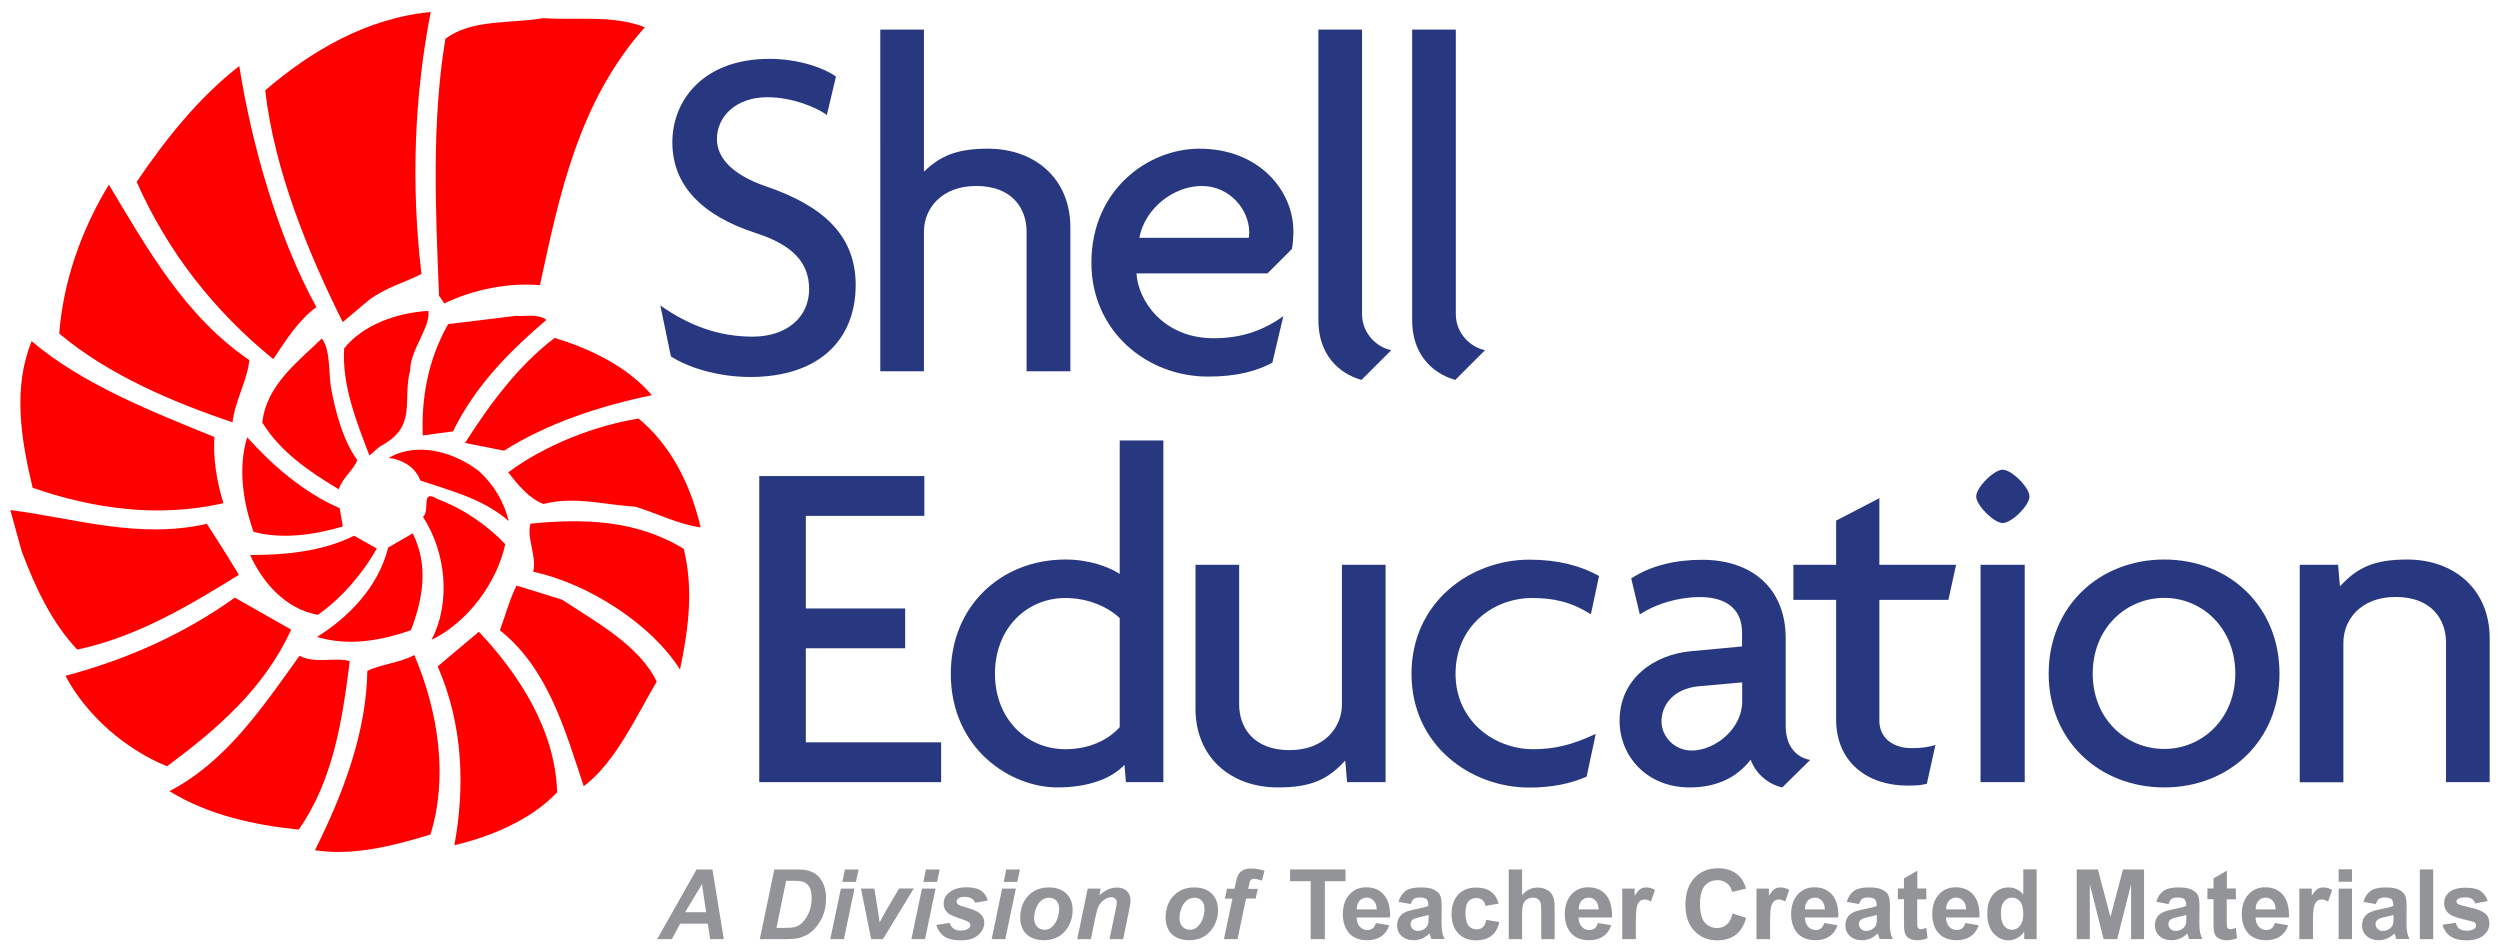 <?xml version="1.0" encoding="utf-8"?>
<!-- Generator: Adobe Illustrator 25.2.1, SVG Export Plug-In . SVG Version: 6.00 Build 0)  -->
<svg version="1.1" id="Layer_1" xmlns="http://www.w3.org/2000/svg" xmlns:xlink="http://www.w3.org/1999/xlink" x="0px" y="0px"
	 viewBox="0 0 189 72" style="enable-background:new 0 0 189 72;" xml:space="preserve">
<style type="text/css">
	.st0{fill:#273880;}
	.st1{fill:#FF0000;}
	.st2{fill:#929497;}
</style>
<g>
	<g>
		<path class="st0" d="M56.71,28.5c-2.5,0-4.79-0.76-5.99-1.56l-0.8-3.85c2.21,1.56,4.46,2.36,6.97,2.36c2.57,0,4.28-1.45,4.28-3.59
			c0-2-1.23-3.34-4.03-4.24c-4.14-1.34-6.31-3.66-6.31-6.86c0-3.23,2.4-6.31,7.33-6.31c2.29,0,4.21,0.73,5.04,1.34l-0.69,2.9
			c-0.8-0.58-2.61-1.34-4.5-1.34c-2.36,0-3.81,1.45-3.81,3.16c0,1.52,1.31,2.76,3.74,3.59c4.03,1.38,6.75,3.52,6.75,7.44
			C64.69,25.67,61.94,28.5,56.71,28.5"/>
		<path class="st0" d="M77.61,28.07V17.51c0-1.71-1.05-3.45-3.81-3.45c-2.65,0-3.95,1.74-3.95,3.45v10.56h-3.3V2.24h3.3v10.74
			c1.2-1.16,2.43-1.74,4.83-1.74c3.59,0,6.24,2.29,6.24,5.95v10.88H77.61z"/>
		<path class="st0" d="M97.67,18.82l-1.85,1.85h-9.9c0.11,2.03,2,4.9,5.84,4.9c2.1,0,3.74-0.58,5.26-1.67l-0.83,3.52
			c-1.16,0.62-2.65,1.05-4.86,1.05c-4.68,0-8.82-3.48-8.82-8.6c0-5.59,4.35-8.63,8.16-8.63c4.54,0,7.11,3.19,7.11,6.24
			C97.78,17.98,97.74,18.45,97.67,18.82 M90.85,14.06c-2.07,0-4.28,1.63-4.72,3.92h8.27c0.04-0.14,0.04-0.29,0.04-0.44
			C94.44,15.91,93.02,14.06,90.85,14.06"/>
		<path class="st0" d="M102.93,28.72c-1.09-0.29-3.26-1.38-3.26-4.54V2.24h3.3v21.51c0,1.52,1.2,2.54,2.21,2.72L102.93,28.72z"/>
		<path class="st0" d="M110.02,28.72c-1.09-0.29-3.26-1.38-3.26-4.54V2.24h3.3v21.51c0,1.52,1.2,2.54,2.21,2.72L110.02,28.72z"/>
		<polygon class="st0" points="57.4,59.13 57.4,35.99 69.88,35.99 69.88,39 60.92,39 60.92,46 68.43,46 68.43,49.01 60.92,49.01 
			60.92,56.12 71.15,56.12 71.15,59.13 		"/>
		<path class="st0" d="M85.12,59.13l-0.11-1.31c-1.02,1.09-2.83,1.71-5.08,1.71c-3.52,0-8.05-2.9-8.05-8.6
			c0-5.08,3.77-8.63,8.67-8.63c1.78,0,3.26,0.54,4.1,1.09V33.3h3.3v25.83H85.12z M84.65,46.73c-0.87-0.83-2.36-1.52-4.1-1.52
			c-2.94,0-5.33,2.29-5.33,5.73c0,3.41,2.39,5.7,5.33,5.7c1.78,0,3.23-0.69,4.1-1.67V46.73z"/>
		<path class="st0" d="M101.84,59.13l-0.14-1.63c-1.27,1.38-2.5,2.03-5.08,2.03c-3.59,0-6.24-2.29-6.24-5.95V42.7h3.3v10.56
			c0,1.7,1.05,3.45,3.81,3.45c2.65,0,3.96-1.74,3.96-3.45V42.7h3.3v16.43H101.84z"/>
		<path class="st0" d="M120.27,46.44c-1.49-0.94-2.83-1.23-4.43-1.23c-3.01,0-5.8,2.18-5.8,5.73c0,3.52,2.87,5.7,5.88,5.7
			c1.52,0,2.87-0.29,4.72-1.16l-0.69,3.23c-1.2,0.54-2.68,0.83-4.32,0.83c-4.5,0-8.92-3.23-8.92-8.6c0-5.4,4.43-8.63,8.92-8.63
			c2.18,0,3.88,0.47,5.26,1.23L120.27,46.44z"/>
		<path class="st0" d="M134.74,59.53c-1.12-0.25-2.03-1.09-2.39-2.1c-1.16,1.52-2.83,2.1-4.61,2.1c-3.27,0-5.3-2.39-5.3-5.04
			c0-3.19,2.61-5.01,5.41-5.26l3.85-0.36v-1.05c0-1.49-0.87-2.68-3.19-2.68c-1.63,0-3.34,0.51-4.54,1.31l-0.65-2.72
			c1.49-0.98,3.37-1.41,5.37-1.41c3.66,0,6.31,2.07,6.31,5.95v6.64c0,1.49,0.8,2.36,1.85,2.54L134.74,59.53z M131.7,51.59
			l-3.26,0.29c-1.96,0.18-2.83,1.45-2.83,2.65c0,1.16,0.98,2.21,2.29,2.21c1.74,0,3.81-1.63,3.81-3.7V51.59z"/>
		<path class="st0" d="M147.3,45.35h-5.22v9.14c0,1.34,1.09,2.07,2.43,2.07c0.69,0,1.31-0.07,1.81-0.25l-0.65,2.94
			c-0.36,0.11-0.83,0.14-1.49,0.14c-2.97,0-5.37-1.74-5.37-5.01v-9.03h-3.23V42.7h3.23v-3.34l3.27-1.7v5.04h5.8L147.3,45.35z"/>
		<path class="st0" d="M151.4,39.54c-0.65,0-2-1.34-2-2c0-0.69,1.34-2.03,2-2.03c0.69,0,2.03,1.34,2.03,2.03
			C153.43,38.2,152.09,39.54,151.4,39.54 M149.73,42.7h3.34v16.43h-3.34V42.7z"/>
		<path class="st0" d="M163.62,59.53c-4.9,0-8.74-3.52-8.74-8.6c0-5.12,3.85-8.63,8.74-8.63c4.9,0,8.71,3.52,8.71,8.63
			C172.33,56.01,168.52,59.53,163.62,59.53 M163.62,45.2c-2.9,0-5.41,2.29-5.41,5.73c0,3.41,2.5,5.69,5.41,5.69
			c2.87,0,5.37-2.29,5.37-5.69C168.99,47.49,166.49,45.2,163.62,45.2"/>
		<path class="st0" d="M184.92,59.13V48.58c0-1.71-1.05-3.45-3.81-3.45c-2.65,0-3.95,1.74-3.95,3.45v10.56h-3.3V42.7h2.9l0.14,1.63
			c1.27-1.38,2.5-2.03,5.08-2.03c3.59,0,6.24,2.29,6.24,5.95v10.88H184.92z"/>
		<path class="st1" d="M8.23,13.96c2.94,4.89,5.72,9.91,10.62,13.27c-0.17,1.59-1.1,3.11-1.27,4.7c-4.49-1.52-9.34-3.55-13.1-6.71
			C4.77,21.35,6.11,17.44,8.23,13.96"/>
		<path class="st1" d="M2.39,25.79c3.85,3.28,9.19,5.36,13.82,7.25c-0.11,1.62,0.17,3.32,0.68,5c-4.88,1.11-9.77,0.45-14.42-1.16
			C1.55,33.07,0.98,29.3,2.39,25.79"/>
		<path class="st1" d="M18.09,4.99c0.94,5.95,2.91,12.92,5.83,18.23c-1.36,0.98-2.3,2.5-3.26,3.93c-4.51-3.66-7.98-8.12-10.33-13.4
			C12.58,10.43,15.05,7.36,18.09,4.99"/>
		<path class="st1" d="M15.64,39.6c0.82,1.27,1.63,2.54,2.42,3.86c-3.71,2.28-7.63,4.67-12.22,5.65c-1.92-2.04-3.15-4.64-4.2-7.43
			l-0.86-3.12C5.63,39.18,10.5,40.78,15.64,39.6"/>
		<path class="st1" d="M32.56,0.91c-1.25,6.46-1.49,13.06-0.7,19.8c-1.13,0.6-2.66,0.99-3.98,1.98l-1.97,1.66
			c-2.6-5.21-5.18-11.5-5.86-17.52C23.48,3.88,27.69,1.37,32.56,0.91"/>
		<path class="st1" d="M17.75,45.18l4.26,2.42c-2.06,4.53-5.7,7.59-9.38,10.33c-3.1-1.25-6.1-3.83-7.68-6.84
			C9.77,49.81,14.04,47.84,17.75,45.18"/>
		<path class="st1" d="M41.09,1.37c2.52,0.19,5.2-0.27,7.66,0.69c-5.07,5.69-6.49,12.85-7.93,19.5c-2.3-0.21-5,0.3-7.23,1.38
			l-0.4-0.59c-0.26-6.51-0.57-13.06,0.48-19.41C35.64,1.42,38.64,1.8,41.09,1.37"/>
		<path class="st1" d="M18.69,33.06c1.88,2.09,4.23,4.16,6.99,5.36l0.24,1.38c-2.2,0.65-4.59,0.98-6.75,0.41
			C18.38,38.01,17.97,35.36,18.69,33.06"/>
		<path class="st1" d="M24.33,25.59c0.66,0.88,0.5,2.48,0.69,3.68c0.35,1.96,0.93,4.04,1.99,5.52c-0.27,0.73-1.09,1.28-1.4,2.2
			c-2.35-1.4-4.44-2.88-5.78-5.04C20.13,29.12,22.53,27.34,24.33,25.59"/>
		<path class="st1" d="M32.39,23.5c0.16,1.26-1.38,2.95-1.38,4.49c-0.62,2.32,0.61,4.27-2.32,5.78l-0.76,0.67
			c-1-2.61-2.09-5.35-1.91-8.11C27.49,24.53,29.96,23.66,32.39,23.5"/>
		<path class="st1" d="M26.77,40.5l1.72,0.97c-1.07,1.88-2.62,3.72-4.46,5.01c-2.46-0.44-4.18-2.45-5.12-4.52
			C21.33,41.96,24.31,41.74,26.77,40.5"/>
		<path class="st1" d="M22.64,49.58c1.25,0.63,2.59,0.08,3.8,0.4c-0.54,4.31-1.21,8.97-3.86,12.74c-3.32-0.35-6.79-1.07-9.77-2.91
			C17.07,57.6,19.81,53.53,22.64,49.58"/>
		<path class="st1" d="M38.99,23.88c0.77,0.07,1.58-0.2,2.32,0.3c-2.57,2.2-5.3,4.82-7.06,8.43l-2.29,0.31
			c-0.11-2.77,0.38-5.71,1.92-8.42L38.99,23.88z"/>
		<path class="st1" d="M36.21,35.62c1.11,1,1.9,2.33,2.25,3.77c-1.96-1.7-4.41-2.29-6.68-3.06c-0.37-1.02-1.37-1.58-2.39-1.72
			C31.65,33.33,34.43,34.24,36.21,35.62"/>
		<path class="st1" d="M38.2,41.14c-0.64,2.93-2.85,5.91-5.57,7.23c1.43-2.77,1.14-6.52-0.65-9.29c0.57-0.48-0.23-2.18,1.12-1.34
			C35.03,38.46,36.87,39.73,38.2,41.14"/>
		<path class="st1" d="M41.93,25.55c2.69,0.8,5.56,2.2,7.35,4.33c-3.89,0.79-7.95,2.14-11.17,4.19l-2.96-0.58
			C37.11,30.43,39.22,27.6,41.93,25.55"/>
		<path class="st1" d="M31.32,49.52c1.85,4.34,2.56,9.29,1.22,13.57c-2.93,0.9-5.9,1.62-8.73,1.19c2.14-4.28,3.89-8.92,3.96-13.56
			C28.71,50.24,30.26,50.1,31.32,49.52"/>
		<path class="st1" d="M48.27,31.64c2.35,1.92,3.91,4.85,4.7,8.23c-1.7-0.23-3.28-1.06-4.96-1.57c-2.27-0.12-4.52-0.81-6.92-0.2
			c-1.09-0.4-1.95-1.47-2.67-2.39C41.21,33.64,44.89,32.2,48.27,31.64"/>
		<path class="st1" d="M36.2,47.76c3.02,3.18,5.79,7.45,5.92,12.14c-1.99,2.09-4.96,3.33-7.77,4c0.8-4.37,0.68-9.05-1.26-13.52
			L36.2,47.76z"/>
		<path class="st1" d="M40.1,39.59c3.95-0.39,7.94-0.32,11.59,1.9c0.77,3.14,0.34,6.11-0.28,9.13c-2.16-3.42-6.87-6.47-11.1-7.4
			C40.6,42.07,39.79,40.66,40.1,39.59"/>
		<path class="st1" d="M42.48,45.33c2.61,1.71,5.86,3.48,7.17,6.2c-1.5,2.51-3.08,6.08-5.52,7.91c-1.38-4.15-2.7-8.92-6.34-11.79
			c0.43-1.14,0.72-2.3,1.26-3.38L42.48,45.33z"/>
		<path class="st1" d="M29.35,41.39l1.85-1.07c1.23,2.46,0.76,4.97-0.13,7.32c-2.47,0.87-4.86,1.19-7.1,0.51
			C26.36,46.65,28.59,44.4,29.35,41.39"/>
	</g>
	<g>
		<path class="st2" d="M53.07,66.84l0.31,2.12H51.8L53.07,66.84z M52.66,65.73L49.68,71h1.11l0.63-1.17h2.09L53.69,71h1.03
			l-0.86-5.27H52.66z"/>
		<path class="st2" d="M58.7,70.15h0.55c0.4,0,0.69-0.02,0.86-0.07c0.18-0.05,0.34-0.14,0.49-0.28c0.21-0.19,0.39-0.45,0.54-0.78
			c0.15-0.32,0.22-0.71,0.22-1.14c0-0.37-0.06-0.66-0.18-0.84c-0.12-0.19-0.27-0.31-0.45-0.38c-0.13-0.04-0.35-0.07-0.67-0.07h-0.63
			L58.7,70.15z M57.44,71l1.1-5.27h1.42c0.4,0,0.65,0.01,0.76,0.02c0.22,0.02,0.41,0.07,0.58,0.13c0.17,0.07,0.33,0.16,0.47,0.28
			c0.14,0.12,0.26,0.27,0.36,0.44s0.18,0.37,0.24,0.59c0.05,0.22,0.08,0.46,0.08,0.73c0,0.57-0.11,1.07-0.33,1.51
			c-0.22,0.44-0.49,0.79-0.82,1.05c-0.25,0.2-0.58,0.35-0.97,0.45C60.12,70.97,59.77,71,59.3,71H57.44z"/>
		<path class="st2" d="M63.57,67.18L62.77,71h1.03l0.8-3.82H63.57z M63.87,65.73l-0.19,0.94h1.03l0.2-0.94H63.87z"/>
		<path class="st2" d="M66.75,71h-0.89l-0.77-3.82h1.01l0.27,1.66c0.07,0.45,0.12,0.75,0.13,0.9c0.02-0.04,0.1-0.2,0.25-0.47
			c0.15-0.27,0.24-0.43,0.27-0.49l0.95-1.61h1.11L66.75,71z"/>
		<path class="st2" d="M69.7,67.18L68.9,71h1.03l0.8-3.82H69.7z M70,65.73l-0.19,0.94h1.03l0.2-0.94H70z"/>
		<path class="st2" d="M70.78,69.93l1-0.16c0.09,0.21,0.2,0.36,0.33,0.45c0.13,0.09,0.31,0.13,0.54,0.13c0.24,0,0.42-0.05,0.56-0.16
			c0.1-0.07,0.15-0.16,0.15-0.26c0-0.07-0.03-0.13-0.08-0.19c-0.05-0.05-0.2-0.12-0.43-0.2c-0.62-0.21-1.01-0.37-1.16-0.49
			c-0.23-0.19-0.35-0.43-0.35-0.73c0-0.3,0.11-0.56,0.34-0.78c0.31-0.3,0.78-0.46,1.4-0.46c0.49,0,0.86,0.09,1.11,0.27
			c0.25,0.18,0.41,0.42,0.48,0.73l-0.95,0.17c-0.05-0.14-0.13-0.24-0.24-0.31c-0.15-0.09-0.34-0.14-0.55-0.14s-0.37,0.04-0.47,0.11
			c-0.1,0.07-0.14,0.15-0.14,0.25c0,0.1,0.05,0.17,0.14,0.24c0.06,0.04,0.25,0.11,0.58,0.2c0.5,0.15,0.84,0.29,1.01,0.43
			c0.24,0.2,0.36,0.44,0.36,0.72c0,0.36-0.15,0.67-0.46,0.94s-0.73,0.4-1.29,0.4c-0.55,0-0.98-0.1-1.28-0.3
			C71.09,70.58,70.89,70.3,70.78,69.93"/>
		<path class="st2" d="M75.76,67.18L74.97,71H76l0.8-3.82H75.76z M76.07,65.73l-0.19,0.94h1.03l0.2-0.94H76.07z"/>
		<path class="st2" d="M80.07,68.68c0-0.24-0.07-0.44-0.21-0.59c-0.14-0.15-0.33-0.22-0.55-0.22c-0.22,0-0.42,0.07-0.59,0.21
			c-0.17,0.14-0.31,0.34-0.4,0.6c-0.1,0.26-0.14,0.5-0.14,0.72c0,0.27,0.07,0.49,0.22,0.65c0.15,0.16,0.34,0.24,0.56,0.24
			c0.28,0,0.52-0.12,0.71-0.36C79.93,69.59,80.07,69.17,80.07,68.68 M77.13,69.41c0-0.71,0.2-1.27,0.6-1.69
			c0.4-0.42,0.92-0.63,1.57-0.63c0.56,0,1,0.16,1.32,0.47c0.32,0.31,0.47,0.73,0.47,1.25c0,0.62-0.2,1.15-0.59,1.6
			c-0.4,0.45-0.93,0.67-1.59,0.67c-0.36,0-0.68-0.07-0.96-0.21c-0.28-0.14-0.49-0.35-0.62-0.61C77.2,70,77.13,69.72,77.13,69.41"/>
		<path class="st2" d="M82.23,67.18h0.98l-0.1,0.5c0.24-0.21,0.47-0.36,0.68-0.45c0.21-0.09,0.44-0.13,0.67-0.13
			c0.31,0,0.56,0.09,0.74,0.27c0.18,0.18,0.27,0.42,0.27,0.72c0,0.13-0.04,0.39-0.12,0.76L84.91,71h-1.03l0.45-2.17
			c0.07-0.32,0.1-0.52,0.1-0.58c0-0.13-0.04-0.24-0.12-0.31c-0.08-0.08-0.19-0.11-0.33-0.11c-0.15,0-0.32,0.06-0.5,0.19
			c-0.18,0.13-0.33,0.29-0.43,0.5c-0.08,0.15-0.16,0.45-0.26,0.91L82.47,71h-1.03L82.23,67.18z"/>
		<path class="st2" d="M91.06,68.68c0-0.24-0.07-0.44-0.21-0.59c-0.14-0.15-0.33-0.22-0.55-0.22c-0.22,0-0.42,0.07-0.59,0.21
			c-0.17,0.14-0.31,0.34-0.4,0.6c-0.1,0.26-0.14,0.5-0.14,0.72c0,0.27,0.07,0.49,0.22,0.65c0.15,0.16,0.34,0.24,0.56,0.24
			c0.28,0,0.52-0.12,0.71-0.36C90.92,69.59,91.06,69.17,91.06,68.68 M88.12,69.41c0-0.71,0.2-1.27,0.6-1.69
			c0.4-0.42,0.92-0.63,1.57-0.63c0.56,0,1,0.16,1.32,0.47c0.32,0.31,0.47,0.73,0.47,1.25c0,0.62-0.2,1.15-0.59,1.6
			c-0.4,0.45-0.93,0.67-1.59,0.67c-0.36,0-0.68-0.07-0.96-0.21c-0.28-0.14-0.49-0.35-0.62-0.61C88.19,70,88.12,69.72,88.12,69.41"/>
		<path class="st2" d="M95.09,67.18l-0.16,0.75H94.2L93.56,71h-1.03l0.64-3.06H92.6l0.16-0.75h0.57l0.08-0.39
			c0.07-0.32,0.13-0.54,0.19-0.65c0.08-0.15,0.2-0.27,0.36-0.36c0.16-0.09,0.37-0.13,0.64-0.13c0.32,0,0.65,0.06,1,0.17l-0.2,0.74
			c-0.25-0.08-0.45-0.13-0.6-0.13c-0.12,0-0.2,0.04-0.26,0.11c-0.04,0.05-0.08,0.17-0.12,0.38l-0.06,0.27H95.09z"/>
		<polygon class="st2" points="97.53,65.73 97.53,66.62 99.09,66.62 99.09,71 100.16,71 100.16,66.62 101.72,66.62 101.72,65.73 		
			"/>
		<path class="st2" d="M104.08,68.76c-0.01-0.29-0.08-0.51-0.23-0.67c-0.14-0.15-0.32-0.23-0.52-0.23c-0.22,0-0.4,0.08-0.55,0.24
			s-0.21,0.38-0.21,0.65H104.08z M104.02,69.78l1.01,0.17c-0.13,0.37-0.33,0.65-0.61,0.84c-0.28,0.19-0.63,0.29-1.05,0.29
			c-0.66,0-1.16-0.22-1.47-0.65c-0.25-0.35-0.38-0.79-0.38-1.32c0-0.63,0.17-1.13,0.5-1.49c0.33-0.36,0.75-0.54,1.26-0.54
			c0.57,0,1.02,0.19,1.34,0.56c0.33,0.38,0.49,0.95,0.47,1.72h-2.53c0.01,0.3,0.09,0.53,0.24,0.7c0.16,0.17,0.35,0.25,0.58,0.25
			c0.16,0,0.29-0.04,0.4-0.13C103.88,70.12,103.96,69.98,104.02,69.78"/>
		<path class="st2" d="M108,69.17c-0.13,0.04-0.34,0.09-0.61,0.15c-0.28,0.06-0.46,0.12-0.55,0.18c-0.13,0.09-0.2,0.21-0.2,0.36
			c0,0.14,0.05,0.26,0.16,0.37c0.11,0.1,0.24,0.15,0.4,0.15c0.18,0,0.36-0.06,0.52-0.18c0.12-0.09,0.2-0.2,0.24-0.34
			c0.03-0.09,0.04-0.25,0.04-0.49V69.17z M106.65,68.35l-0.92-0.17c0.1-0.37,0.28-0.64,0.53-0.82c0.25-0.18,0.62-0.27,1.12-0.27
			c0.45,0,0.79,0.05,1.01,0.16c0.22,0.11,0.38,0.24,0.47,0.41c0.09,0.16,0.13,0.47,0.13,0.9l-0.01,1.18c0,0.34,0.02,0.58,0.05,0.74
			c0.03,0.16,0.09,0.33,0.18,0.51h-1c-0.03-0.07-0.06-0.17-0.1-0.3c-0.02-0.06-0.03-0.1-0.04-0.12c-0.17,0.17-0.36,0.29-0.55,0.38
			c-0.2,0.08-0.41,0.13-0.63,0.13c-0.39,0-0.7-0.11-0.93-0.32c-0.23-0.21-0.34-0.48-0.34-0.81c0-0.21,0.05-0.41,0.15-0.58
			c0.1-0.17,0.25-0.3,0.43-0.39s0.45-0.17,0.8-0.24c0.47-0.09,0.8-0.17,0.98-0.25v-0.1c0-0.19-0.05-0.33-0.14-0.42
			c-0.1-0.08-0.28-0.12-0.54-0.12c-0.18,0-0.32,0.04-0.42,0.11C106.79,68.04,106.71,68.17,106.65,68.35"/>
		<path class="st2" d="M113.3,68.31l-1,0.18c-0.03-0.2-0.11-0.35-0.23-0.45c-0.12-0.1-0.27-0.15-0.46-0.15
			c-0.25,0-0.45,0.09-0.6,0.26c-0.15,0.17-0.22,0.46-0.22,0.87c0,0.45,0.08,0.77,0.23,0.96c0.15,0.19,0.36,0.28,0.61,0.28
			c0.19,0,0.35-0.06,0.47-0.16c0.12-0.11,0.21-0.3,0.26-0.56l0.99,0.17c-0.1,0.46-0.3,0.8-0.59,1.03c-0.29,0.23-0.68,0.35-1.18,0.35
			c-0.56,0-1-0.18-1.34-0.53c-0.33-0.35-0.5-0.84-0.5-1.46c0-0.63,0.17-1.12,0.5-1.47c0.33-0.35,0.78-0.53,1.35-0.53
			c0.47,0,0.83,0.1,1.11,0.3C112.99,67.6,113.18,67.9,113.3,68.31"/>
		<path class="st2" d="M115.07,65.73v1.94c0.33-0.38,0.72-0.57,1.17-0.57c0.23,0,0.44,0.04,0.63,0.13c0.19,0.09,0.33,0.2,0.42,0.33
			c0.09,0.13,0.16,0.28,0.19,0.45c0.04,0.16,0.05,0.41,0.05,0.76V71h-1.01v-2.02c0-0.4-0.02-0.65-0.06-0.76
			c-0.04-0.11-0.11-0.19-0.2-0.26s-0.22-0.1-0.36-0.1c-0.17,0-0.32,0.04-0.45,0.12c-0.13,0.08-0.23,0.2-0.29,0.37
			c-0.06,0.16-0.09,0.41-0.09,0.73V71h-1.01v-5.27H115.07z"/>
		<path class="st2" d="M120.86,68.76c-0.01-0.29-0.08-0.51-0.23-0.67c-0.14-0.15-0.32-0.23-0.52-0.23c-0.22,0-0.4,0.08-0.55,0.24
			c-0.14,0.16-0.21,0.38-0.21,0.65H120.86z M120.8,69.78l1.01,0.17c-0.13,0.37-0.33,0.65-0.61,0.84c-0.28,0.19-0.63,0.29-1.05,0.29
			c-0.66,0-1.16-0.22-1.47-0.65c-0.25-0.35-0.38-0.79-0.38-1.32c0-0.63,0.17-1.13,0.5-1.49c0.33-0.36,0.75-0.54,1.26-0.54
			c0.57,0,1.02,0.19,1.34,0.56c0.33,0.38,0.49,0.95,0.47,1.72h-2.53c0.01,0.3,0.09,0.53,0.24,0.7c0.16,0.17,0.35,0.25,0.58,0.25
			c0.16,0,0.29-0.04,0.4-0.13C120.66,70.12,120.74,69.98,120.8,69.78"/>
		<path class="st2" d="M123.65,71h-1.01v-3.82h0.94v0.54c0.16-0.26,0.31-0.43,0.43-0.51c0.13-0.08,0.27-0.12,0.44-0.12
			c0.23,0,0.45,0.06,0.67,0.19l-0.31,0.88c-0.17-0.11-0.33-0.16-0.47-0.16c-0.14,0-0.26,0.04-0.36,0.12
			c-0.1,0.08-0.18,0.22-0.23,0.42s-0.08,0.63-0.08,1.28V71z"/>
		<path class="st2" d="M130.98,69.06l1.03,0.33c-0.16,0.57-0.42,1-0.79,1.28c-0.37,0.28-0.83,0.42-1.4,0.42
			c-0.7,0-1.28-0.24-1.73-0.72c-0.45-0.48-0.67-1.13-0.67-1.96c0-0.88,0.23-1.56,0.68-2.04c0.45-0.48,1.05-0.73,1.79-0.73
			c0.65,0,1.17,0.19,1.57,0.57c0.24,0.22,0.42,0.55,0.54,0.97l-1.05,0.25c-0.06-0.27-0.19-0.49-0.39-0.65
			c-0.2-0.16-0.44-0.24-0.72-0.24c-0.39,0-0.71,0.14-0.95,0.42c-0.24,0.28-0.37,0.74-0.37,1.36c0,0.67,0.12,1.14,0.36,1.42
			c0.24,0.28,0.55,0.42,0.94,0.42c0.28,0,0.53-0.09,0.73-0.27C130.74,69.73,130.89,69.45,130.98,69.06"/>
		<path class="st2" d="M133.8,71h-1.01v-3.82h0.94v0.54c0.16-0.26,0.31-0.43,0.43-0.51c0.13-0.08,0.27-0.12,0.44-0.12
			c0.23,0,0.45,0.06,0.67,0.19l-0.31,0.88c-0.17-0.11-0.33-0.16-0.47-0.16c-0.14,0-0.26,0.04-0.36,0.12
			c-0.1,0.08-0.18,0.22-0.23,0.42c-0.06,0.2-0.08,0.63-0.08,1.28V71z"/>
		<path class="st2" d="M137.96,68.76c-0.01-0.29-0.08-0.51-0.23-0.67c-0.14-0.15-0.32-0.23-0.52-0.23c-0.22,0-0.4,0.08-0.55,0.24
			c-0.14,0.16-0.21,0.38-0.21,0.65H137.96z M137.91,69.78l1.01,0.17c-0.13,0.37-0.33,0.65-0.61,0.84c-0.28,0.19-0.63,0.29-1.05,0.29
			c-0.66,0-1.16-0.22-1.47-0.65c-0.25-0.35-0.38-0.79-0.38-1.32c0-0.63,0.17-1.13,0.5-1.49c0.33-0.36,0.75-0.54,1.26-0.54
			c0.57,0,1.02,0.19,1.34,0.56c0.33,0.38,0.49,0.95,0.47,1.72h-2.53c0.01,0.3,0.09,0.53,0.24,0.7c0.16,0.17,0.35,0.25,0.58,0.25
			c0.16,0,0.29-0.04,0.4-0.13C137.77,70.12,137.85,69.98,137.91,69.78"/>
		<path class="st2" d="M141.89,69.17c-0.13,0.04-0.34,0.09-0.61,0.15c-0.28,0.06-0.46,0.12-0.55,0.18c-0.13,0.09-0.2,0.21-0.2,0.36
			c0,0.14,0.05,0.26,0.16,0.37c0.11,0.1,0.24,0.15,0.4,0.15c0.18,0,0.36-0.06,0.52-0.18c0.12-0.09,0.2-0.2,0.24-0.34
			c0.03-0.09,0.04-0.25,0.04-0.49V69.17z M140.54,68.35l-0.92-0.17c0.1-0.37,0.28-0.64,0.53-0.82c0.25-0.18,0.62-0.27,1.12-0.27
			c0.45,0,0.79,0.05,1.01,0.16c0.22,0.11,0.38,0.24,0.47,0.41c0.09,0.16,0.13,0.47,0.13,0.9l-0.01,1.18c0,0.34,0.02,0.58,0.05,0.74
			c0.03,0.16,0.09,0.33,0.18,0.51h-1c-0.03-0.07-0.06-0.17-0.1-0.3c-0.02-0.06-0.03-0.1-0.04-0.12c-0.17,0.17-0.36,0.29-0.55,0.38
			c-0.2,0.08-0.41,0.13-0.63,0.13c-0.39,0-0.7-0.11-0.93-0.32c-0.23-0.21-0.34-0.48-0.34-0.81c0-0.21,0.05-0.41,0.15-0.58
			c0.1-0.17,0.25-0.3,0.43-0.39s0.45-0.17,0.8-0.24c0.47-0.09,0.8-0.17,0.98-0.25v-0.1c0-0.19-0.05-0.33-0.14-0.42
			c-0.1-0.08-0.28-0.12-0.54-0.12c-0.18,0-0.32,0.04-0.42,0.11C140.68,68.04,140.6,68.17,140.54,68.35"/>
		<path class="st2" d="M145.63,67.18v0.81h-0.69v1.54c0,0.31,0.01,0.49,0.02,0.54c0.01,0.05,0.04,0.09,0.09,0.13s0.1,0.05,0.17,0.05
			c0.09,0,0.23-0.03,0.41-0.1l0.09,0.78c-0.23,0.1-0.5,0.15-0.8,0.15c-0.18,0-0.35-0.03-0.49-0.09c-0.15-0.06-0.25-0.14-0.32-0.24
			c-0.07-0.1-0.12-0.23-0.14-0.39c-0.02-0.12-0.03-0.35-0.03-0.71v-1.67h-0.46v-0.81h0.46v-0.76l1.01-0.59v1.35H145.63z"/>
		<path class="st2" d="M148.64,68.76c-0.01-0.29-0.08-0.51-0.23-0.67c-0.14-0.15-0.32-0.23-0.52-0.23c-0.22,0-0.4,0.08-0.55,0.24
			c-0.14,0.16-0.21,0.38-0.21,0.65H148.64z M148.58,69.78l1.01,0.17c-0.13,0.37-0.33,0.65-0.61,0.84c-0.28,0.19-0.63,0.29-1.05,0.29
			c-0.66,0-1.16-0.22-1.47-0.65c-0.25-0.35-0.38-0.79-0.38-1.32c0-0.63,0.17-1.13,0.5-1.49c0.33-0.36,0.75-0.54,1.26-0.54
			c0.57,0,1.02,0.19,1.34,0.56c0.33,0.38,0.49,0.95,0.47,1.72h-2.53c0.01,0.3,0.09,0.53,0.24,0.7c0.16,0.17,0.35,0.25,0.58,0.25
			c0.16,0,0.29-0.04,0.4-0.13C148.44,70.12,148.52,69.98,148.58,69.78"/>
		<path class="st2" d="M151.27,69.01c0,0.41,0.06,0.7,0.17,0.88c0.16,0.26,0.39,0.4,0.68,0.4c0.23,0,0.43-0.1,0.59-0.3
			c0.16-0.2,0.25-0.49,0.25-0.89c0-0.44-0.08-0.75-0.24-0.95c-0.16-0.19-0.36-0.29-0.61-0.29c-0.24,0-0.44,0.1-0.6,0.29
			C151.35,68.34,151.27,68.63,151.27,69.01 M153.97,71h-0.94v-0.56c-0.16,0.22-0.34,0.38-0.55,0.49c-0.21,0.11-0.43,0.16-0.64,0.16
			c-0.44,0-0.81-0.18-1.13-0.53s-0.47-0.85-0.47-1.48c0-0.65,0.15-1.14,0.46-1.48c0.3-0.34,0.69-0.51,1.15-0.51
			c0.43,0,0.8,0.18,1.11,0.53v-1.9h1.01V71z"/>
		<polygon class="st2" points="160.5,65.73 159.55,69.32 158.6,65.73 157,65.73 157,71 157.99,71 157.99,66.85 159.03,71 160.06,71 
			161.11,66.85 161.11,71 162.09,71 162.09,65.73 		"/>
		<path class="st2" d="M165.29,69.17c-0.13,0.04-0.34,0.09-0.61,0.15c-0.28,0.06-0.46,0.12-0.55,0.18c-0.13,0.09-0.2,0.21-0.2,0.36
			c0,0.14,0.05,0.26,0.16,0.37c0.11,0.1,0.24,0.15,0.4,0.15c0.18,0,0.36-0.06,0.52-0.18c0.12-0.09,0.2-0.2,0.24-0.34
			c0.03-0.09,0.04-0.25,0.04-0.49V69.17z M163.94,68.35l-0.92-0.17c0.1-0.37,0.28-0.64,0.53-0.82c0.25-0.18,0.62-0.27,1.12-0.27
			c0.45,0,0.79,0.05,1.01,0.16c0.22,0.11,0.38,0.24,0.47,0.41c0.09,0.16,0.13,0.47,0.13,0.9l-0.01,1.18c0,0.34,0.02,0.58,0.05,0.74
			c0.03,0.16,0.09,0.33,0.18,0.51h-1c-0.03-0.07-0.06-0.17-0.1-0.3c-0.02-0.06-0.03-0.1-0.04-0.12c-0.17,0.17-0.36,0.29-0.55,0.38
			c-0.2,0.08-0.41,0.13-0.63,0.13c-0.39,0-0.7-0.11-0.93-0.32c-0.23-0.21-0.34-0.48-0.34-0.81c0-0.21,0.05-0.41,0.15-0.58
			c0.1-0.17,0.25-0.3,0.43-0.39s0.45-0.17,0.8-0.24c0.47-0.09,0.8-0.17,0.98-0.25v-0.1c0-0.19-0.05-0.33-0.14-0.42
			c-0.1-0.08-0.28-0.12-0.54-0.12c-0.18,0-0.32,0.04-0.42,0.11C164.08,68.04,164,68.17,163.94,68.35"/>
		<path class="st2" d="M169.03,67.18v0.81h-0.69v1.54c0,0.31,0.01,0.49,0.02,0.54c0.01,0.05,0.04,0.09,0.09,0.13s0.1,0.05,0.17,0.05
			c0.09,0,0.23-0.03,0.41-0.1l0.09,0.78c-0.23,0.1-0.5,0.15-0.8,0.15c-0.18,0-0.35-0.03-0.49-0.09c-0.15-0.06-0.25-0.14-0.32-0.24
			c-0.07-0.1-0.12-0.23-0.14-0.39c-0.02-0.12-0.03-0.35-0.03-0.71v-1.67h-0.46v-0.81h0.46v-0.76l1.01-0.59v1.35H169.03z"/>
		<path class="st2" d="M172.04,68.76c-0.01-0.29-0.08-0.51-0.23-0.67c-0.14-0.15-0.32-0.23-0.52-0.23c-0.22,0-0.4,0.08-0.55,0.24
			s-0.21,0.38-0.21,0.65H172.04z M171.98,69.78l1.01,0.17c-0.13,0.37-0.33,0.65-0.61,0.84c-0.28,0.19-0.63,0.29-1.05,0.29
			c-0.66,0-1.16-0.22-1.47-0.65c-0.25-0.35-0.38-0.79-0.38-1.32c0-0.63,0.17-1.13,0.5-1.49c0.33-0.36,0.75-0.54,1.26-0.54
			c0.57,0,1.02,0.19,1.34,0.56c0.33,0.38,0.49,0.95,0.47,1.72h-2.53c0.01,0.3,0.09,0.53,0.24,0.7c0.16,0.17,0.35,0.25,0.58,0.25
			c0.16,0,0.29-0.04,0.4-0.13C171.84,70.12,171.92,69.98,171.98,69.78"/>
		<path class="st2" d="M174.84,71h-1.01v-3.82h0.94v0.54c0.16-0.26,0.31-0.43,0.43-0.51c0.13-0.08,0.27-0.12,0.44-0.12
			c0.23,0,0.45,0.06,0.67,0.19l-0.31,0.88c-0.17-0.11-0.33-0.16-0.47-0.16c-0.14,0-0.26,0.04-0.36,0.12
			c-0.1,0.08-0.18,0.22-0.23,0.42c-0.06,0.2-0.08,0.63-0.08,1.28V71z"/>
		<path class="st2" d="M176.8,71h1.01v-3.82h-1.01V71z M176.8,66.66h1.01v-0.94h-1.01V66.66z"/>
		<path class="st2" d="M180.95,69.17c-0.13,0.04-0.34,0.09-0.61,0.15c-0.28,0.06-0.46,0.12-0.55,0.18c-0.13,0.09-0.2,0.21-0.2,0.36
			c0,0.14,0.05,0.26,0.16,0.37c0.11,0.1,0.24,0.15,0.4,0.15c0.18,0,0.36-0.06,0.52-0.18c0.12-0.09,0.2-0.2,0.24-0.34
			c0.03-0.09,0.04-0.25,0.04-0.49V69.17z M179.6,68.35l-0.92-0.17c0.1-0.37,0.28-0.64,0.53-0.82c0.25-0.18,0.62-0.27,1.12-0.27
			c0.45,0,0.79,0.05,1.01,0.16c0.22,0.11,0.38,0.24,0.47,0.41c0.09,0.16,0.13,0.47,0.13,0.9l-0.01,1.18c0,0.34,0.02,0.58,0.05,0.74
			c0.03,0.16,0.09,0.33,0.18,0.51h-1c-0.03-0.07-0.06-0.17-0.1-0.3c-0.02-0.06-0.03-0.1-0.04-0.12c-0.17,0.17-0.36,0.29-0.55,0.38
			c-0.2,0.08-0.41,0.13-0.63,0.13c-0.39,0-0.7-0.11-0.93-0.32c-0.23-0.21-0.34-0.48-0.34-0.81c0-0.21,0.05-0.41,0.15-0.58
			c0.1-0.17,0.25-0.3,0.43-0.39s0.45-0.17,0.8-0.24c0.47-0.09,0.8-0.17,0.98-0.25v-0.1c0-0.19-0.05-0.33-0.14-0.42
			c-0.1-0.08-0.28-0.12-0.54-0.12c-0.18,0-0.32,0.04-0.42,0.11C179.75,68.04,179.67,68.17,179.6,68.35"/>
		<rect x="182.94" y="65.73" class="st2" width="1.01" height="5.27"/>
		<path class="st2" d="M184.65,69.91l1.01-0.15c0.04,0.2,0.13,0.35,0.26,0.45c0.13,0.1,0.32,0.15,0.55,0.15
			c0.26,0,0.46-0.05,0.59-0.14c0.09-0.07,0.13-0.16,0.13-0.27c0-0.08-0.02-0.14-0.07-0.19c-0.05-0.05-0.16-0.09-0.34-0.13
			c-0.81-0.18-1.33-0.34-1.55-0.49c-0.3-0.21-0.45-0.49-0.45-0.86c0-0.33,0.13-0.61,0.39-0.83c0.26-0.22,0.67-0.34,1.21-0.34
			c0.52,0,0.91,0.08,1.16,0.26s0.43,0.42,0.53,0.75l-0.95,0.18c-0.04-0.15-0.12-0.26-0.23-0.34c-0.11-0.08-0.28-0.12-0.49-0.12
			c-0.27,0-0.46,0.04-0.57,0.11c-0.08,0.05-0.12,0.12-0.12,0.2c0,0.07,0.03,0.13,0.1,0.18c0.09,0.07,0.41,0.16,0.94,0.28
			c0.54,0.12,0.91,0.27,1.13,0.45c0.21,0.18,0.32,0.43,0.32,0.75c0,0.35-0.15,0.65-0.44,0.9s-0.73,0.38-1.3,0.38
			c-0.52,0-0.93-0.11-1.23-0.32C184.94,70.56,184.75,70.27,184.65,69.91"/>
	</g>
</g>
</svg>
